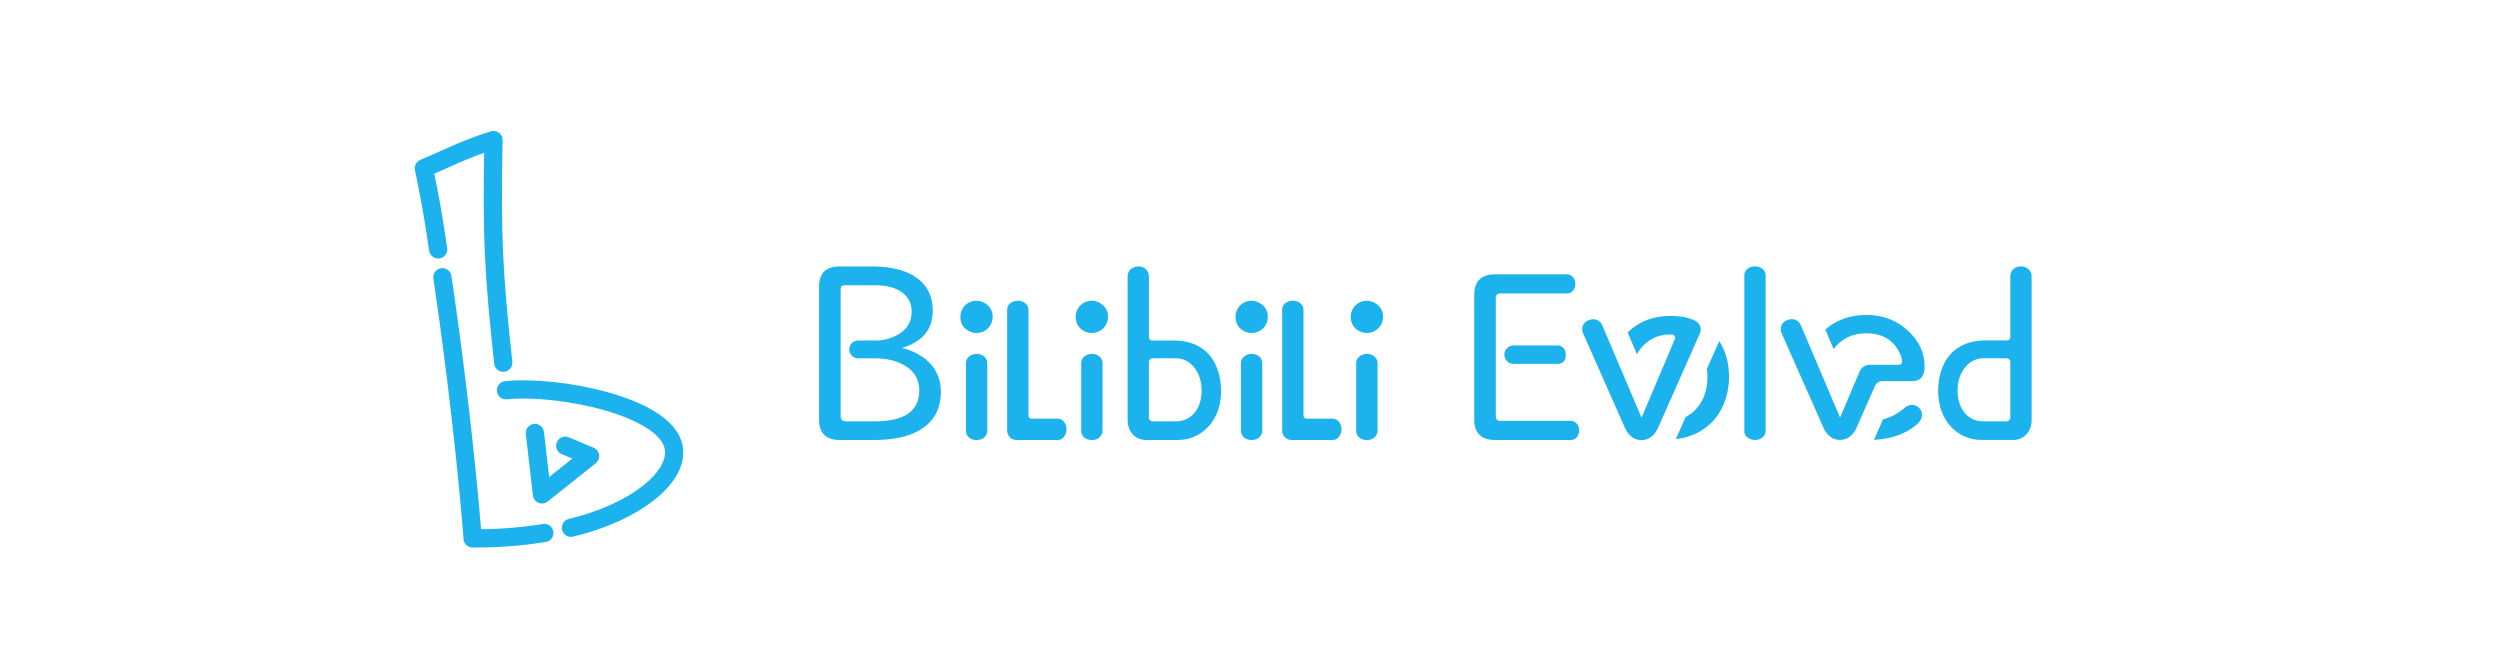 <svg xmlns="http://www.w3.org/2000/svg" viewBox="0 0 1920 500"><g id="f51d270d-834c-4f43-9d17-06f83f3b1bca" data-name="very-small"><path d="M418,409.33a329.13,329.13,0,0,1-55,4.14c-4.81-60.71-13.75-136.64-23.24-200.55" style="fill:none;stroke:#1bb2ed;stroke-linecap:round;stroke-linejoin:round;stroke-width:14px"/><path d="M388.59,299.72c38.53-4.14,123.43,11.86,128.86,44.2,3.83,22.78-29.8,49.63-78.92,61.41" style="fill:none;stroke:#1bb2ed;stroke-linecap:round;stroke-linejoin:round;stroke-width:14px"/><path d="M336.53,191.54c-4.76-32.08-6.43-39.75-11-62.33,15.79-6.5,29.81-14.18,53.46-21.66-1.39,74-.11,100.36,7.51,171" style="fill:none;stroke:#1bb2ed;stroke-linecap:round;stroke-linejoin:round;stroke-width:14px"/><polyline points="434.12 342.31 453.17 350.3 416.26 379.69 410.79 332.53" style="fill:none;stroke:#1bb2ed;stroke-linecap:round;stroke-linejoin:round;stroke-width:14px"/><path d="M904.52,337.9H880.16c-7.24,0-14.15-5.2-14.15-15.62v-110c0-4.45,3.75-7.65,8.18-7.65,4.86,0,8.18,3.31,8.18,7.79v46.45a2.48,2.48,0,0,0,2.43,2.65h16.36c26.88,0,36.61,19.16,36.61,39C937.77,322.84,923,337.9,904.52,337.9Zm-1.28-62.75h-18a2.88,2.88,0,0,0-2.91,2.62v42.86a3,3,0,0,0,2.62,2.95h18.46c10.85,0,19.43-9,19.43-23.7S913.76,275.15,903.24,275.15Z" style="fill:#1bb2ed"/><path d="M709.73,275a48.79,48.79,0,0,0-17-7.81q23.61-7.06,23.61-28.54,0-16.92-13.11-25.84-12.27-8.19-33.93-8.18H645.06q-16,0-16,15.43V322.28q0,15.63,16,15.62h26.09q20.45,0,32.82-6.32,18.59-9.39,18.59-30.68Q722.56,284.82,709.73,275Zm-50.66-13.48a6.84,6.84,0,0,0-6.84,6.84h0a6.83,6.83,0,0,0,6.84,6.83h12.45q12.45,0,21.2,4.37Q706,286.21,706,299.88q0,23.7-34.12,23.7H649.8q-4.18,0-4.19-4V222.72c0-1.49.27-2.47.79-2.93a5.11,5.11,0,0,1,3.21-.7h22.65q11.34,0,18.5,4.18,9.39,5.4,9.39,16.09,0,11.8-11,17.94a35.44,35.44,0,0,1-17.66,4.18Z" style="fill:#1bb2ed"/><path d="M750,231a12.17,12.17,0,0,1,6.41,1.86,11.59,11.59,0,0,1,5.95,10.5,12.34,12.34,0,0,1-12.45,12.37,11.79,11.79,0,0,1-5.67-1.4,11.63,11.63,0,0,1-6.61-11,11.89,11.89,0,0,1,3.82-9A12.17,12.17,0,0,1,750,231Z" style="fill:#1bb2ed"/><path d="M755.89,273.84a9.31,9.31,0,0,0-11.16-.37,6.56,6.56,0,0,0-2.88,5.67v51.32a7.56,7.56,0,0,0,1.11,4.1q2.32,3.35,7.07,3.34c3.16,0,5.49-1.11,7-3.34a7.07,7.07,0,0,0,1.21-4.1V279.14A6.89,6.89,0,0,0,755.89,273.84Z" style="fill:#1bb2ed"/><path d="M838.54,231a12.17,12.17,0,0,1,6.41,1.86,11.59,11.59,0,0,1,5.95,10.5,12.34,12.34,0,0,1-12.45,12.37,11.86,11.86,0,0,1-5.68-1.4,11.64,11.64,0,0,1-6.6-11,11.89,11.89,0,0,1,3.82-9A12.17,12.17,0,0,1,838.54,231Z" style="fill:#1bb2ed"/><path d="M844.4,273.84a9.31,9.31,0,0,0-11.16-.37,6.56,6.56,0,0,0-2.88,5.67v51.32a7.56,7.56,0,0,0,1.11,4.1q2.32,3.35,7.07,3.34t7-3.34a7.07,7.07,0,0,0,1.21-4.1V279.14A6.93,6.93,0,0,0,844.4,273.84Z" style="fill:#1bb2ed"/><path d="M961.24,231a12.23,12.23,0,0,1,6.42,1.86,11.61,11.61,0,0,1,6,10.5,12.35,12.35,0,0,1-12.46,12.37,11.79,11.79,0,0,1-5.67-1.4,11.64,11.64,0,0,1-6.6-11,11.92,11.92,0,0,1,3.81-9A12.19,12.19,0,0,1,961.24,231Z" style="fill:#1bb2ed"/><path d="M967.1,273.84a9.31,9.31,0,0,0-11.16-.37,6.56,6.56,0,0,0-2.88,5.67v51.32a7.48,7.48,0,0,0,1.12,4.1c1.54,2.23,3.9,3.34,7.06,3.34s5.49-1.11,7-3.34a7.14,7.14,0,0,0,1.2-4.1V279.14A6.89,6.89,0,0,0,967.1,273.84Z" style="fill:#1bb2ed"/><path d="M1049.75,231a12.17,12.17,0,0,1,6.41,1.86,11.6,11.6,0,0,1,6,10.5,12.35,12.35,0,0,1-12.46,12.37,11.79,11.79,0,0,1-5.67-1.4,11.62,11.62,0,0,1-6.6-11,11.89,11.89,0,0,1,3.81-9A12.17,12.17,0,0,1,1049.75,231Z" style="fill:#1bb2ed"/><path d="M1055.61,273.84a9.31,9.31,0,0,0-11.16-.37,6.56,6.56,0,0,0-2.88,5.67v51.32a7.56,7.56,0,0,0,1.11,4.1q2.33,3.35,7.07,3.34c3.16,0,5.49-1.11,7-3.34a7.07,7.07,0,0,0,1.21-4.1V279.14A6.89,6.89,0,0,0,1055.61,273.84Z" style="fill:#1bb2ed"/><path d="M984.71,330.75a7.16,7.16,0,0,0,7.16,7.15h31.3a6.42,6.42,0,0,0,3.83-1.11,9.29,9.29,0,0,0,.73-13.48,6.5,6.5,0,0,0-4.56-1.77h-19.69a2.41,2.41,0,0,1-2.41-2.41V238a6.17,6.17,0,0,0-2.32-5,8.63,8.63,0,0,0-5.86-2,9.1,9.1,0,0,0-5.3,1.55,6.33,6.33,0,0,0-2.88,5.47v92.75Z" style="fill:#1bb2ed"/><path d="M773.5,330.75a7.15,7.15,0,0,0,7.16,7.15H812a6.42,6.42,0,0,0,3.83-1.11,9.28,9.28,0,0,0,.72-13.48,6.46,6.46,0,0,0-4.55-1.77H792.27a2.41,2.41,0,0,1-2.41-2.41V238a6.17,6.17,0,0,0-2.32-5,8.63,8.63,0,0,0-5.86-2,9.1,9.1,0,0,0-5.3,1.55A6.33,6.33,0,0,0,773.5,238v92.75Z" style="fill:#1bb2ed"/><path d="M1356,211.61V330.79a6.5,6.5,0,0,1-1.77,4.56,9.29,9.29,0,0,1-13.48-.73,6.41,6.41,0,0,1-1.12-3.83V211.61a6.3,6.3,0,0,1,2.89-5.47,9,9,0,0,1,5.3-1.55,8.67,8.67,0,0,1,5.85,2A6.2,6.2,0,0,1,1356,211.61Z" style="fill:#1bb2ed"/><path d="M1488.53,300.44c0-19.8,9.73-39,36.6-39h16.37a2.48,2.48,0,0,0,2.43-2.65V212.38c0-4.48,3.32-7.79,8.18-7.79,4.43,0,8.18,3.2,8.18,7.65v110c0,10.42-6.91,15.62-14.15,15.62h-24.36C1503.35,337.9,1488.53,322.84,1488.53,300.44Zm14.88-.56c0,14.66,8.59,23.7,19.43,23.7h18.47a3,3,0,0,0,2.62-2.95V277.77a2.88,2.88,0,0,0-2.91-2.62h-18C1512.53,275.15,1503.41,285.21,1503.41,299.88Z" style="fill:#1bb2ed"/><path d="M1310.92,283.31a45.8,45.8,0,0,1,.39,6.08q0,14.33-7.81,23.71a27.92,27.92,0,0,1-8.94,7.14l-7.5,16.93a46.62,46.62,0,0,0,15.89-4.46,42.51,42.51,0,0,0,19.8-20,53.22,53.22,0,0,0,5.11-23.43q0-15.69-7.5-27.3Z" style="fill:#1bb2ed"/><path d="M1473.86,313.27a7.41,7.41,0,0,0-5.39-2.33,9.51,9.51,0,0,0-6.14,2.61,41.13,41.13,0,0,1-16.19,8.57l-6.93,15.65q19.36-1,31.68-10.75,5.2-4.17,5.2-8.27A7.63,7.63,0,0,0,1473.86,313.27Z" style="fill:#1bb2ed"/><path d="M1300.38,245.63c-4.4-1.94-11.08-3-17.44-3a52.77,52.77,0,0,0-13.1,1.59,42.45,42.45,0,0,0-19.79,11.17l7.12,16.69h0a30.37,30.37,0,0,1,4.95-6.68,27.38,27.38,0,0,1,20.55-8.46h1.3a2.51,2.51,0,0,1,2.31,3.48l-25.57,60.38-29.94-70.47q-2.13-5.12-7.15-5.12a9.15,9.15,0,0,0-4.56,1.21,7,7,0,0,0-3.9,6.42,8.08,8.08,0,0,0,.74,3.34L1247.69,328q4.47,10,12.93,9.95,8.64,0,13-9.95l31.8-71.77a8.22,8.22,0,0,0,.74-3.44C1306.13,249.46,1303.59,247,1300.38,245.63Z" style="fill:#1bb2ed"/><path d="M1465.39,254.09q-13.2-12.18-31.79-12.18-19,0-31.74,11.26l6.36,14.94h0a24.9,24.9,0,0,1,2.51-3q8.82-9.12,22.68-9.11,16.63,0,24.17,12.55,3.17,5.38,3.16,9.11c0,1.67-1,2.51-3,2.51H1436a8.52,8.52,0,0,0-7.83,5.18l-15,35.38-29.93-70.47q-2.14-5.12-7.16-5.11a9.1,9.1,0,0,0-4.56,1.21,7,7,0,0,0-3.9,6.41,8.29,8.29,0,0,0,.74,3.35l31.8,71.77q4.45,9.94,12.92,9.95,8.64,0,13-9.95l14-31.62a6,6,0,0,1,5.46-3.55h22.85q9.66,0,9.67-11.07Q1478.13,265.82,1465.39,254.09Z" style="fill:#1bb2ed"/><path d="M1176.49,279.43h19.83c4.09-.07,6.15-2.41,6.15-7.06q0-4.46-3.16-6.23a5.93,5.93,0,0,0-3-.82h-33.88a7.06,7.06,0,0,0-7.06,7.06h0a7.07,7.07,0,0,0,7.06,7.07Z" style="fill:#1bb2ed"/><path d="M1210.28,324.7a6.43,6.43,0,0,0-4.28-1.49h-53.62c-2.41,0-3.62-1.2-3.62-3.62V229c0-2.42,1.21-3.62,3.62-3.62h50.84a6.27,6.27,0,0,0,3.9-1.21,7.55,7.55,0,0,0,2.7-6.14,7.15,7.15,0,0,0-2.51-5.86,6,6,0,0,0-4.09-1.48h-55q-16,0-16,15.8V322.1q0,15.81,16,15.8H1206a6.35,6.35,0,0,0,4-1.21,7.26,7.26,0,0,0,2.7-6A7.54,7.54,0,0,0,1210.28,324.7Z" style="fill:#1bb2ed"/></g></svg>